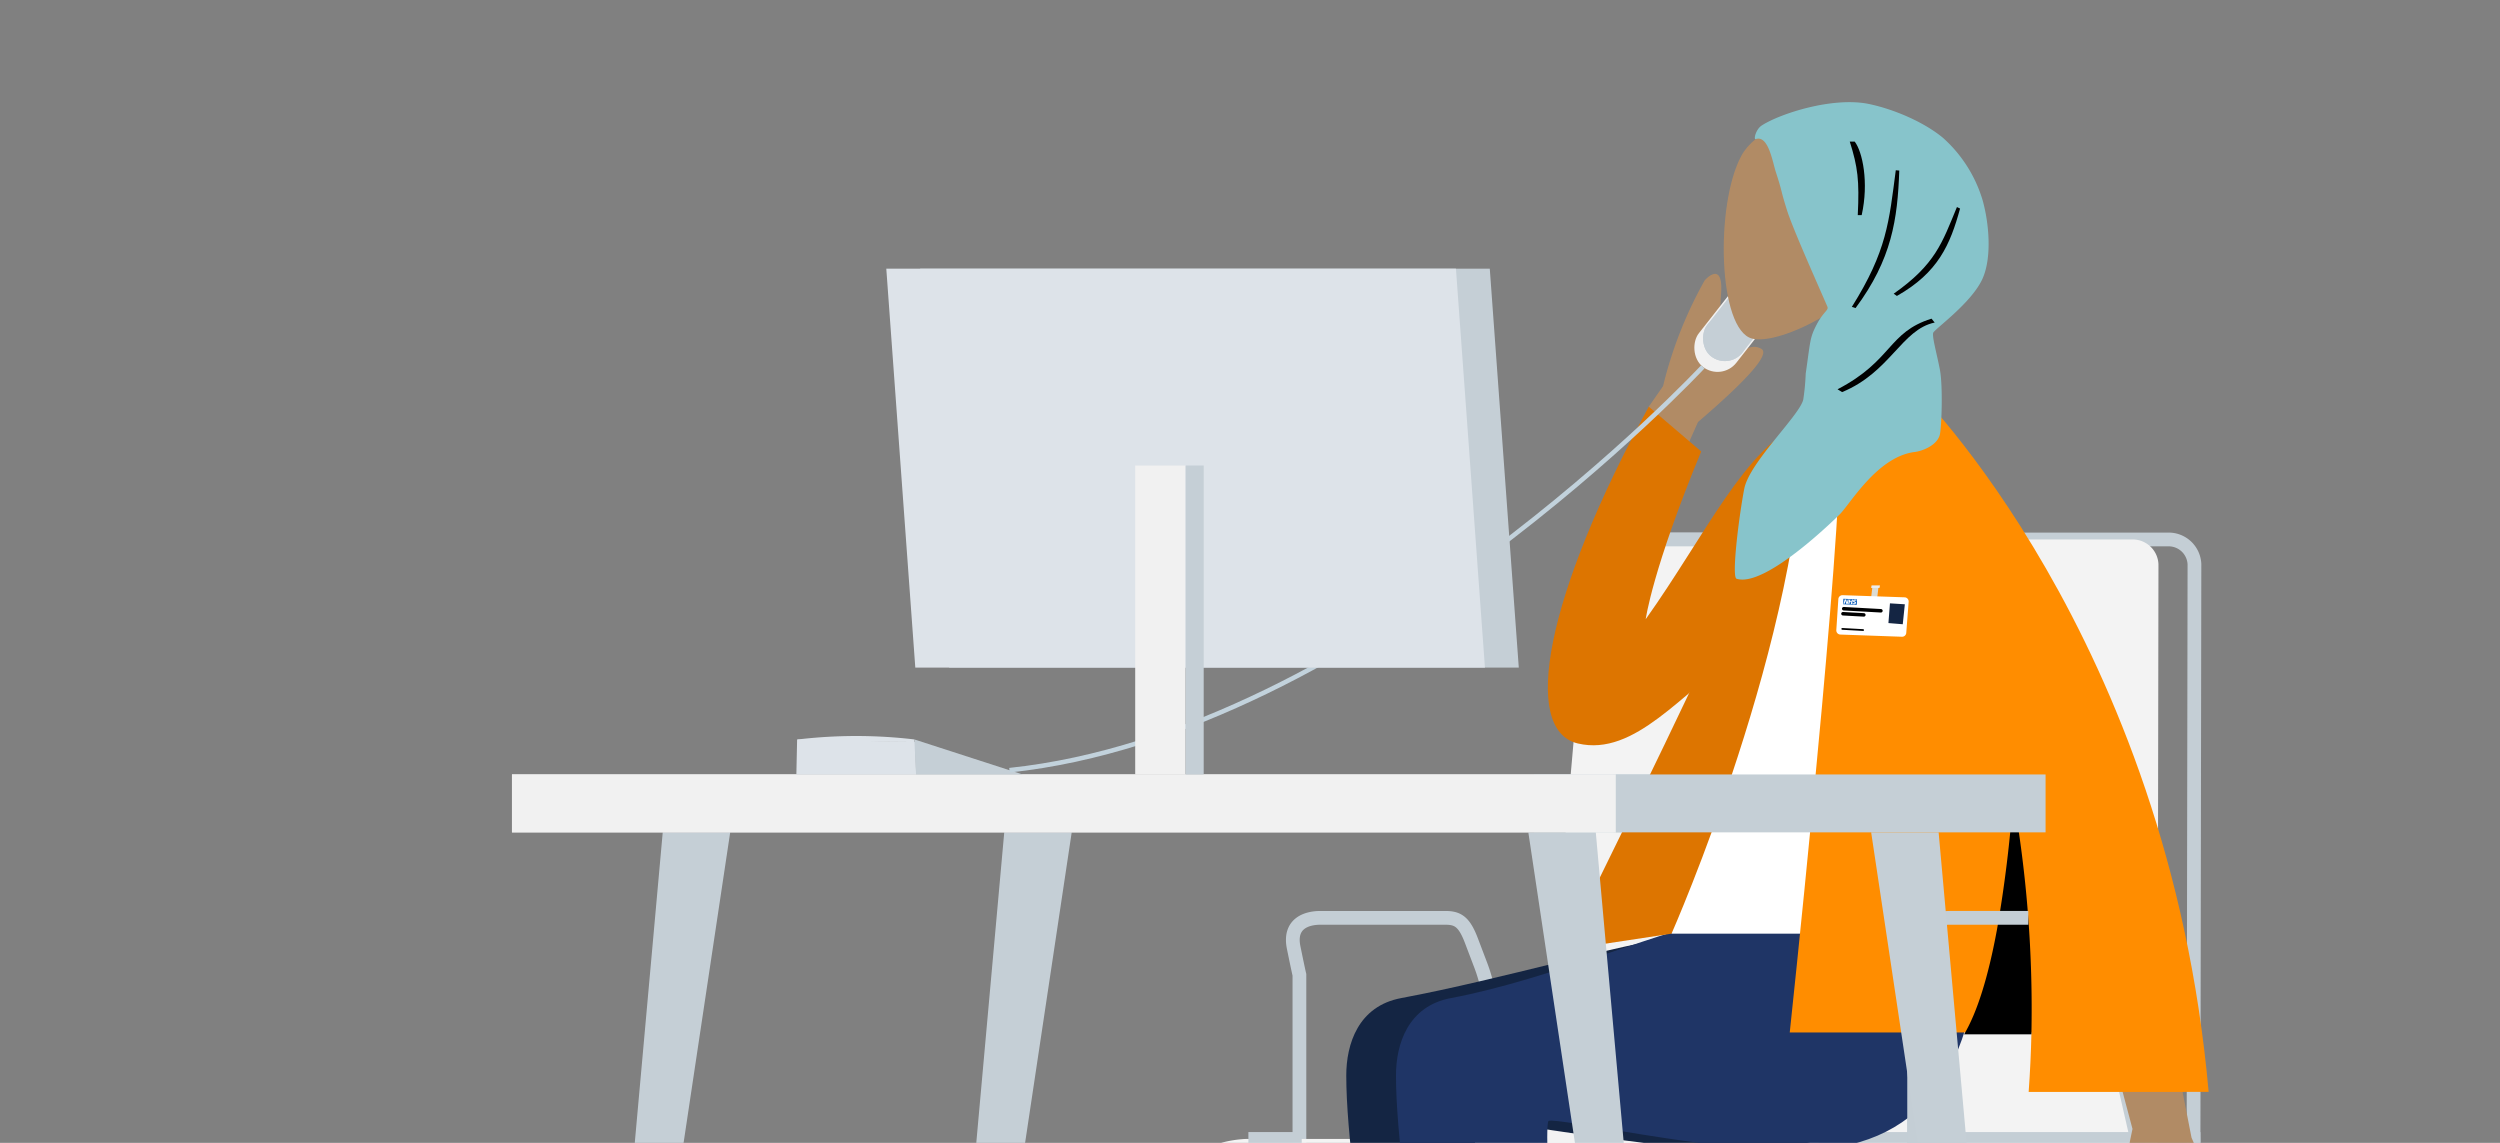 <svg xmlns="http://www.w3.org/2000/svg" xmlns:xlink="http://www.w3.org/1999/xlink" width="700" height="320" viewBox="0 0 700 320">
  <rect x="0" y="0" width="700" height="320" fill="#808080" stroke="none"/>
  <defs>
    <clipPath id="clip-path">
      <rect id="Rectangle_5097" data-name="Rectangle 5097" width="700" height="320" transform="translate(-92.26 -0.44)" fill="none"/>
    </clipPath>
    <clipPath id="clip-path-2">
      <path id="Path_311668" data-name="Path 311668" d="M1587.693,54.847c-.682.23,0-2.7,1.631-3.777,5-3.289,19.878-8.156,30.054-6.048,6.817,1.419,15.319,4.972,20.763,9.5a37.976,37.976,0,0,1,11.113,17.594c1.824,6.639,2.514,15.875,0,21.667-2.995,6.9-13.6,14.331-13.881,15.318-.32,1.127.933,5.528,1.852,10.165s.5,16.447,0,18.371c-.8,3.077-5.082,4.59-6.951,4.813-10.327,1.23-17.814,14.051-20.93,17.332,0,0-20.8,20.885-29.037,18.166-1.444-.477.721-17.778,2.168-25.194s15.613-20.642,16.526-25a65.014,65.014,0,0,0,.68-7.245c1.336-9.213,1.107-9.963,3.059-13.716s3.461-3.975,2.993-5.068c-2.295-5.343-9.651-21.694-11.321-27.04-1.991-6.375-1.051-4.279-3.1-10.63C1592.389,61.241,1591.232,53.658,1587.693,54.847Z" transform="translate(-1581.828 -44.51)" fill="#87c4cb"/>
    </clipPath>
    <clipPath id="clip-path-3">
      <path id="Path_311669" data-name="Path 311669" d="M1587.693,54.847c-.682.23,0-2.7,1.631-3.777,5-3.289,19.878-8.156,30.054-6.048,6.817,1.419,15.319,4.972,20.763,9.5a37.976,37.976,0,0,1,11.113,17.594c1.824,6.639,2.514,15.875,0,21.667-2.995,6.9-13.6,14.331-13.881,15.318-.32,1.127.933,5.528,1.852,10.165s.5,16.447,0,18.371c-.8,3.077-5.082,4.59-6.951,4.813-10.327,1.23-17.814,14.051-20.93,17.332,0,0-20.8,20.885-29.037,18.166-1.444-.477.721-17.778,2.168-25.194s15.613-20.642,16.526-25a65.014,65.014,0,0,0,.68-7.245c1.336-9.213,1.107-9.963,3.059-13.716s3.461-3.975,2.993-5.068c-2.295-5.343-9.651-21.694-11.321-27.04-1.991-6.375-1.051-4.279-3.1-10.63C1592.389,61.241,1591.232,53.658,1587.693,54.847Z" transform="translate(-1581.828 -44.51)" fill="none"/>
    </clipPath>
  </defs>
  <g id="Group_9201" data-name="Group 9201" transform="translate(-867.74 0.44)">
    <g id="Group_8645" data-name="Group 8645" transform="translate(960)" clip-path="url(#clip-path)">
      <g id="Group_8644" data-name="Group 8644" transform="translate(51.09 28.166)">
        <path id="Path_311652" data-name="Path 311652" d="M1543.255,157.675l4-5.746a116.349,116.349,0,0,1,11.66-29.615c1.692-1.872,5.13-4.137,4.595,3.628s-.748,15.958,1.91,17.028,5.785-3.628,9.38-1.467q3.592,2.163-17.76,20.471L1542.4,194.855Z" transform="translate(-1224.951 -72.413)" fill="#b18b65"/>
        <g id="Group_8626" data-name="Group 8626" transform="translate(328.193 36.057)">
          <rect id="Rectangle_5092" data-name="Rectangle 5092" width="13.357" height="42.247" rx="6.678" transform="matrix(-0.787, -0.617, 0.617, -0.787, 10.512, 42.164)" fill="#f1f1f1"/>
          <rect id="Rectangle_5093" data-name="Rectangle 5093" width="12.548" height="39.69" rx="6.274" transform="matrix(-0.787, -0.617, 0.617, -0.787, 12.496, 38.979)" fill="#c5cfd6"/>
          <rect id="Rectangle_5094" data-name="Rectangle 5094" width="12.548" height="12.548" rx="6.274" transform="matrix(-0.787, -0.617, 0.617, -0.787, 12.496, 38.979)" fill="#c5cfd6"/>
        </g>
        <path id="Fill_8" data-name="Fill 8" d="M1593.108,531.421h-12.219V636.468h12.219Z" transform="translate(-1239.085 -223.308)" fill="#f3f3f3"/>
        <path id="Fill_4" data-name="Fill 4" d="M1496.272,688.057h0a12.048,12.048,0,1,0-12.048,12.048,12.049,12.049,0,0,0,12.048-12.048" transform="translate(-1199.164 -276.402)" fill="#fff" stroke="#c4ced5" stroke-miterlimit="10" stroke-width="3.851"/>
        <path id="Fill_6" data-name="Fill 6" d="M1610.091,689.242a8.292,8.292,0,0,0,0-16.584H1491.022a8.292,8.292,0,1,0,0,16.584h119.069" transform="translate(-1203.04 -275.171)" fill="#f3f3f3"/>
        <path id="Fill_11" data-name="Fill 11" d="M1577.6,689.242a8.292,8.292,0,0,0,0-16.584h-15.452a8.292,8.292,0,0,0,0,16.584H1577.6" transform="translate(-1229.159 -275.171)" fill="#c4ced5"/>
        <path id="Fill_12" data-name="Fill 12" d="M1561.378,688.057h0a12.048,12.048,0,0,0-12.048-12.048h0a12.048,12.048,0,1,0,12.048,12.048" transform="translate(-1223.072 -276.402)" fill="#fff" stroke="#c4ced5" stroke-miterlimit="10" stroke-width="3.851"/>
        <path id="Fill_13" data-name="Fill 13" d="M1694.93,688.057h0a12.048,12.048,0,1,0-12.048,12.048,12.048,12.048,0,0,0,12.048-12.048" transform="translate(-1272.113 -276.402)" fill="#fff" stroke="#c4ced5" stroke-miterlimit="10" stroke-width="3.851"/>
        <g id="Group_8631" data-name="Group 8631" transform="translate(184.354 122.443)">
          <g id="Group_8629" data-name="Group 8629">
            <g id="Group_8628" data-name="Group 8628">
              <path id="Path_311653" data-name="Path 311653" d="M1683.235,425.044H1508.289l15.838-180.1a7.24,7.24,0,0,1,7.234-6.941h144.927a7.24,7.24,0,0,1,7.234,6.941Z" transform="translate(-1396.78 -238.006)" fill="none" stroke="#c4ced5" stroke-miterlimit="10" stroke-width="3.851"/>
              <path id="Path_311654" data-name="Path 311654" d="M1388.1,474.157V421.381s-.269-1.043-1.612-7.631,3.378-8.316,7.544-8.316h34.886c3.485,0,5.295,1,7.334,6.368l2.612,6.878a45.335,45.335,0,0,1,1.906,6.415L1450.8,471" transform="translate(-1351.967 -299.487)" fill="none" stroke="#c4ced5" stroke-miterlimit="10" stroke-width="3.851"/>
              <path id="Path_311655" data-name="Path 311655" d="M1667.309,425.044H1492.364l15.837-180.1a7.241,7.241,0,0,1,7.235-6.941h144.927a7.24,7.24,0,0,1,7.234,6.941Z" transform="translate(-1390.932 -238.006)" fill="#f3f3f3"/>
              <g id="Group_8627" data-name="Group 8627" transform="translate(0 167.845)">
                <path id="Path_311656" data-name="Path 311656" d="M1508.393,526.311H1340.524a8.679,8.679,0,0,1-6.946-13.512c6.715-9.777,20.34-9.548,20.34-9.548h187.7l.246,19.193S1509.841,526.359,1508.393,526.311Z" transform="translate(-1332.072 -503.251)" fill="#f3f3f3"/>
                <path id="Path_311657" data-name="Path 311657" d="M1635.014,539.138" transform="translate(-1443.315 -516.429)" fill="#fff" stroke="#000" stroke-miterlimit="10" stroke-width="2.556"/>
                <path id="Path_311658" data-name="Path 311658" d="M1638.743,522.445a30.277,30.277,0,0,0-13.075,3.221,8.373,8.373,0,0,1-4.181.916l-8.136-.27a8.679,8.679,0,0,1-6.946-13.512c6.716-9.777,20.34-9.548,20.34-9.548h92.006l.246,19.193Z" transform="translate(-1432.256 -503.251)" fill="none" stroke="#c4ced5" stroke-miterlimit="10" stroke-width="3.851"/>
              </g>
              <path id="Path_311659" data-name="Path 311659" d="M1661.174,486.525V421.381s.224-2.074,1.344-8,4.453-7.949,8.619-7.949h34.886c3.485,0,7.449,1.282,7.334,6.368s-.107,4.638-.107,4.638A42.86,42.86,0,0,0,1714.316,427l13.638,59.52" transform="translate(-1452.921 -299.487)" fill="none" stroke="#c4ced5" stroke-miterlimit="10" stroke-width="3.851"/>
            </g>
          </g>
          <g id="Group_8630" data-name="Group 8630" transform="translate(115.351)">
            <path id="Path_311660" data-name="Path 311660" d="M1514.361,266.752l1.917-21.805a7.241,7.241,0,0,1,7.235-6.941H1610.9" transform="translate(-1514.361 -238.006)" fill="none" stroke="#c4ced5" stroke-miterlimit="10" stroke-width="3.851"/>
          </g>
          <path id="Path_311661" data-name="Path 311661" d="M1333.579,518.34a8.679,8.679,0,0,0,6.946,13.512h78.96" transform="translate(-1332.072 -340.947)" fill="none" stroke="#c4ced5" stroke-miterlimit="10" stroke-width="3.851"/>
          <line id="Line_3554" data-name="Line 3554" x1="14.928" transform="translate(21.846 167.846)" fill="none" stroke="#c4ced5" stroke-miterlimit="10" stroke-width="3.851"/>
        </g>
        <path id="Path_311662" data-name="Path 311662" d="M1542.036,191.791l-14.68-12.54c-28.97,53.065-35.814,90.537-19.84,94.306s29.229-14.5,45.034-25.045c-.411-.434,18.318-64.983,18.318-64.983-16.518,6.83-27.432,31.438-44.37,55.236C1526.5,238.766,1528.363,224.823,1542.036,191.791Z" transform="translate(-1209.051 -93.988)" fill="#dd7500"/>
        <g id="Group_36" data-name="Group 36" transform="translate(0 188.242)">
          <path id="Fill_10" data-name="Fill 10" d="M1095.762,367.612h18.888l-33.565,223.616h-5.462Z" transform="translate(-1053.547 -351.398)" fill="#c5cfd6"/>
          <path id="Fill_12-2" data-name="Fill 12" d="M1246.877,367.612h18.888L1232.2,591.228h-5.462Z" transform="translate(-1109.038 -351.398)" fill="#c5cfd6"/>
          <path id="Fill_28" data-name="Fill 28" d="M1040.737,341.989H1349.2V358.2H1040.737Z" transform="translate(-1040.737 -341.989)" fill="#fff"/>
          <path id="Fill_29" data-name="Fill 29" d="M1492.945,341.989h120.344V358.2H1492.945Z" transform="translate(-1206.791 -341.989)" fill="#c5cfd6"/>
        </g>
        <g id="Group_8640" data-name="Group 8640" transform="translate(184.354)">
          <g id="Group_8639" data-name="Group 8639">
            <g id="Group_8632" data-name="Group 8632" transform="translate(0 228.748)">
              <path id="Leg_and_Butt" data-name="Leg and Butt" d="M1425.288,428.109c28.162-5.258,62.508-15.49,77.047-17.046l71.4-5.062c-1.209,42.1-16.12,64.833-52.164,64.828-24.994,0-73.181-9.4-75.264-8.321s5.083,100.8,5.083,100.8l-26.308-.025c-.009-7.034-15.179-81.539-15.179-113.48C1409.9,441.006,1413.231,430.36,1425.288,428.109Z" transform="translate(-1360.651 -406.001)" fill="#142543"/>
              <g id="Right_Shoe" data-name="Right Shoe" transform="translate(117.113 148.24)">
                <path id="shoe" d="M1561.157,646.864c-2.855,1.648-8.651,2.154-8.651,2.154l-4.212-3.244-.028-.02a1.2,1.2,0,0,0-1.679.267l-20.267,27.925s-2.98,2.369-7.565,5.821,2.075,9.7,2.075,9.7l58.724-33.9a77.437,77.437,0,0,0-3.808-8.76l-6.029-5.855q-.044-.042-.089-.082a2.4,2.4,0,0,0-3.393.221Z" transform="translate(-1517.145 -640.265)" fill="#e3e3e3"/>
              </g>
              <g id="Right_Shoe-2" data-name="Right Shoe-2" transform="translate(0 174.731)">
                <path id="shoe-2" d="M1388.909,690.246c-3.3,0-8.569-2.46-8.569-2.46l-2.026-4.915-.013-.032a1.2,1.2,0,0,0-1.588-.608l-31.514,14.05s-3.766.561-9.462,1.259-3.051,9.436-3.051,9.436h67.809a77.21,77.21,0,0,0,1.082-9.491l-2.294-8.086c-.011-.039-.023-.077-.036-.115a2.4,2.4,0,0,0-3.049-1.505Z" transform="translate(-1332.072 -682.127)" fill="#e3e3e3"/>
              </g>
              <path id="Leg_and_Butt-2" data-name="Leg and Butt" d="M1447.288,428.109c28.162-5.258,62.508-20.552,77.047-22.108h71.4c-1.209,42.1-16.12,64.833-52.164,64.828-24.994,0-66.853-9.4-68.936-8.321s5.083,100.8,5.083,100.8l-32.636-.025c-.009-7.034-15.179-81.539-15.179-113.48C1431.9,441.006,1435.231,430.36,1447.288,428.109Z" transform="translate(-1368.73 -406.001)" fill="#1f3566"/>
            </g>
            <g id="Group_8638" data-name="Group 8638" transform="translate(110.229)">
              <g id="Body_Jacket" data-name="Body Jacket" transform="translate(0 79.74)">
                <path id="Skin-2" d="M1740.746,350.048l18.677,95.352a140.182,140.182,0,0,1,10.357,36.718c-.247,3.019-1.864,7.684-6.97-.1s-10.825-15.747-14.111-14.835c-1.443.4-2.17,1.936-2.952,3.575-1,2.089-2.084,4.354-4.869,4.666q-4.962.558,2.019-32.459l-25.677-96.28Z" transform="translate(-1583.731 -235.211)" fill="#b18b65"/>
                <path id="Coat_Back-2" data-name="Coat Back-2" d="M1589.141,180.68l-11.608-1.993c-19.993,49.925-71.266,152.467-71.266,152.467l30.1-4.558C1586.168,268.506,1590.965,242.468,1589.141,180.68Z" transform="translate(-1506.267 -173.521)" fill="#dd7500"/>
                <path id="Shirt-2" d="M1657.221,323.6H1553.829s37.15-84.1,37.15-145.163l29.97-7.912C1645.459,209.944,1652.388,258.475,1657.221,323.6Z" transform="translate(-1523.732 -170.524)" fill="#fff"/>
                <path id="Coat_Front-2" data-name="Coat Front-2" d="M1723.426,367.91c-11.307-127.563-82.58-197.386-82.58-197.386l-.024.021-.017-.021h-2.038c-3.655.126-11.131.454-11.131.454l-7.535,21.538c-1.2,39.388-13.965,158.754-13.965,158.754h67.676q-.174,8.209-.78,16.642Z" transform="translate(-1542.939 -170.524)" fill="#ff8d00"/>
                <path id="Shade-2" d="M1683.269,418.419h18.855a343.1,343.1,0,0,0-5.1-66.467,361.256,361.256,0,0,1-4.548,37.177c-2.456,13.305-5.552,23.158-9.2,29.287Z" transform="translate(-1571.264 -237.146)"/>
              </g>
              <g id="Group_8633" data-name="Group 8633" transform="translate(76.232 135.3)">
                <path id="Path_311663" data-name="Path 311663" d="M1642.525,258.63h1.711l-.38,3.228h-1.711Z" transform="translate(-1632.395 -258.437)" fill="#dcdbd2"/>
                <path id="Path_311664" data-name="Path 311664" d="M1642.275,258.324h2.352l-.13.71h-2.352Z" transform="translate(-1632.395 -258.324)" fill="#ececec"/>
                <path id="Path_311665" data-name="Path 311665" d="M1628.518,262.659l17.349.6a1.17,1.17,0,0,1,1.126,1.259l-.668,8.7a1.17,1.17,0,0,1-1.208,1.08l-17.252-.612a1.17,1.17,0,0,1-1.126-1.246l.571-8.686A1.17,1.17,0,0,1,1628.518,262.659Z" transform="translate(-1626.737 -259.916)" fill="#fff"/>
                <g id="layer1" transform="translate(1.915 3.751)">
                  <g id="g4557">
                    <rect id="rect4553" width="1.541" height="3.826" transform="matrix(0.04, -0.999, 0.999, 0.04, 0, 1.539)" fill="#fff"/>
                    <path id="path10" d="M1633.586,265.946l.063-1.539-3.823-.155-.062,1.54Zm-2.229-1.483-.314,1.228-.414-.016-.226-.868h0l-.208.85-.314-.013.316-1.228.416.016.22.87h0l.209-.852Zm1.185.048-.309,1.228-.334-.013.132-.526-.395-.016-.132.526-.333-.014.309-1.228.333.013-.117.47.394.016.117-.47Zm.957.073-.09.243a.637.637,0,0,0-.272-.068c-.132-.005-.24.01-.244.109-.007.176.479.13.464.506-.014.342-.336.418-.626.406a1.4,1.4,0,0,1-.382-.08l.089-.249a.648.648,0,0,0,.3.084c.1,0,.267-.009.272-.137.008-.2-.479-.144-.464-.494.012-.32.3-.4.571-.393a1.018,1.018,0,0,1,.38.071" transform="translate(-1629.764 -264.252)" fill="#065ab9"/>
                  </g>
                </g>
                <line id="Line_3555" data-name="Line 3555" x2="10.416" y2="0.58" transform="translate(2.075 6.534)" fill="none" stroke="#000" stroke-linecap="round" stroke-miterlimit="10" stroke-width="0.979"/>
                <line id="Line_3556" data-name="Line 3556" x2="5.844" y2="0.325" transform="translate(1.863 7.94)" fill="none" stroke="#000" stroke-linecap="round" stroke-miterlimit="10" stroke-width="0.979"/>
                <line id="Line_3557" data-name="Line 3557" x2="5.844" y2="0.325" transform="translate(1.665 12.183)" fill="none" stroke="#000" stroke-linecap="round" stroke-miterlimit="10" stroke-width="0.49"/>
                <path id="Path_311666" data-name="Path 311666" d="M1650.227,266.274l4.167.261-.582,5.591-4.013-.33Z" transform="translate(-1635.205 -261.243)" fill="#142543"/>
              </g>
              <g id="Head-11" transform="translate(44.71 3.399)">
                <path id="Head-12" d="M1630.471,142.953l-10.534-49.1c5.874-6.9,9.851-15.348,9.186-24.816-1.912-27.284-39.9-21.281-47.283-7.511s-6.511,48.7,3.037,51.163c3.809.982,11.92-1.423,20.177-6.4l-5.181,36.661Z" transform="translate(-1576.922 -49.882)" fill="#b18b65"/>
              </g>
              <g id="Group_8635" data-name="Group 8635" transform="translate(47.815)">
                <path id="Path_311667" data-name="Path 311667" d="M1587.693,54.847c-.682.23,0-2.7,1.631-3.777,5-3.289,19.878-8.156,30.054-6.048,6.817,1.419,15.319,4.972,20.763,9.5a37.976,37.976,0,0,1,11.113,17.594c1.824,6.639,2.514,15.875,0,21.667-2.995,6.9-13.6,14.331-13.881,15.318-.32,1.127.933,5.528,1.852,10.165s.5,16.447,0,18.371c-.8,3.077-5.082,4.59-6.951,4.813-10.327,1.23-17.814,14.051-20.93,17.332,0,0-20.8,20.885-29.037,18.166-1.444-.477.721-17.778,2.168-25.194s15.613-20.642,16.526-25a65.014,65.014,0,0,0,.68-7.245c1.336-9.213,1.107-9.963,3.059-13.716s3.461-3.975,2.993-5.068c-2.295-5.343-9.651-21.694-11.321-27.04-1.991-6.375-1.051-4.279-3.1-10.63C1592.389,61.241,1591.232,53.658,1587.693,54.847Z" transform="translate(-1581.828 -44.51)" fill="#87c4cb"/>
                <g id="Group_8634" data-name="Group 8634" clip-path="url(#clip-path-2)">
                  <g id="Mask_Group_1" data-name="Mask Group 1" transform="translate(28.761 11.048)">
                    <path id="Shade" d="M1628.568,132.1l-1.289-.782c15.427-8.022,14.061-15.942,26.311-19.78l.892,1.092C1645.229,114.568,1642.071,126.526,1628.568,132.1Zm3.763-23.531-1.049-.32c9.862-15.705,10.419-23.9,12.306-38.259l.981.079C1644.089,83.738,1642.48,94.9,1632.331,108.57Zm11.568-3.388-.892-.63c11.639-8.185,13.54-14.152,17.707-24.264l.877.422C1658.824,90.822,1655.459,98.633,1643.9,105.182Zm-10.955-22.633c.481-9.7,0-13.484-2.236-20.58h1.38c2.181,2.816,4,11.43,1.955,20.587Z" transform="translate(-1627.279 -61.969)" fill="#87c4cb"/>
                  </g>
                </g>
              </g>
              <g id="Group_8637" data-name="Group 8637" transform="translate(47.815)">
                <g id="Group_8636" data-name="Group 8636" clip-path="url(#clip-path-3)">
                  <g id="Mask_Group_1-2" data-name="Mask Group 1" transform="translate(28.761 11.048)">
                    <path id="Shade-2-2" data-name="Shade" d="M1628.568,132.1l-1.289-.782c15.427-8.022,14.061-15.942,26.311-19.78l.892,1.092C1645.229,114.568,1642.071,126.526,1628.568,132.1Zm3.763-23.531-1.049-.32c9.862-15.705,10.419-23.9,12.306-38.259l.981.079C1644.089,83.738,1642.48,94.9,1632.331,108.57Zm11.568-3.388-.892-.63c11.639-8.185,13.54-14.152,17.707-24.264l.877.422C1658.824,90.822,1655.459,98.633,1643.9,105.182Zm-10.955-22.633c.481-9.7,0-13.484-2.236-20.58h1.38c2.181,2.816,4,11.43,1.955,20.587Z" transform="translate(-1627.279 -61.969)"/>
                  </g>
                </g>
              </g>
            </g>
          </g>
        </g>
        <path id="Path_311670" data-name="Path 311670" d="M1661.174,486.525V421.381s.224-2.074,1.344-8,4.453-7.949,8.619-7.949h22" transform="translate(-1268.566 -177.044)" fill="none" stroke="#c4ced5" stroke-miterlimit="10" stroke-width="3.851"/>
        <g id="Group_8641" data-name="Group 8641" transform="translate(0 188.242)">
          <path id="Fill_30" data-name="Fill 30" d="M1642.16,367.612h18.888l20.139,223.616h-5.462Z" transform="translate(-1261.584 -351.398)" fill="#c5cfd6"/>
          <path id="Fill_31" data-name="Fill 31" d="M1490.462,367.612h18.888l20.139,223.616h-5.462Z" transform="translate(-1205.88 -351.398)" fill="#c5cfd6"/>
          <path id="Fill_29-2" data-name="Fill 29" d="M1529.158,341.989H1649.5V358.2H1529.158Z" transform="translate(-1220.089 -341.989)" fill="#c5cfd6"/>
          <path id="Fill_28-2" data-name="Fill 28" d="M1040.737,341.989h309.069V358.2H1040.737Z" transform="translate(-1040.737 -341.989)" fill="#f1f1f1"/>
        </g>
        <g id="Group_8642" data-name="Group 8642" transform="translate(79.632 177.477)">
          <path id="Path_311671" data-name="Path 311671" d="M1166.58,336.3H1200.1l-.186-9.111-33.063-.669-.065-.024v.033l-.016.926Z" transform="translate(-1166.58 -325.533)" fill="#dde3e9"/>
          <path id="Path_311672" data-name="Path 311672" d="M1199.789,326.663l-.023-.729a138.86,138.86,0,0,0-32.764.026c-.024,0,.525.444.5.444Z" transform="translate(-1166.735 -324.977)" fill="#dde3e9"/>
          <path id="Path_311673" data-name="Path 311673" d="M1218.78,326.489,1249.1,336.3h-29.839Z" transform="translate(-1185.748 -325.532)" fill="#c5cfd6"/>
        </g>
        <path id="Path_311674" data-name="Path 311674" d="M1455.02,161.613S1359.456,264.17,1260.869,274.56" transform="translate(-1121.571 -87.511)" fill="none" stroke="#c2d2dc" stroke-miterlimit="10" stroke-width="1.284"/>
        <g id="Group_8643" data-name="Group 8643" transform="translate(104.81 46.611)">
          <path id="Path_311675" data-name="Path 311675" d="M1388.967,229.874h-159.5l-8.122-111.7h159.5Z" transform="translate(-1211.867 -118.17)" fill="#c5cfd6"/>
          <path id="Path_311676" data-name="Path 311676" d="M1373.993,229.874h-159.5l-8.122-111.7h159.5Z" transform="translate(-1206.369 -118.17)" fill="#dde3e9"/>
          <rect id="Rectangle_5095" data-name="Rectangle 5095" width="14.113" height="86.5" transform="translate(83.812 141.631) rotate(-180)" fill="#f1f1f1"/>
          <rect id="Rectangle_5096" data-name="Rectangle 5096" width="5.064" height="86.5" transform="translate(83.812 55.131)" fill="#c5cfd6"/>
        </g>
      </g>
    </g>
  </g>
</svg>
